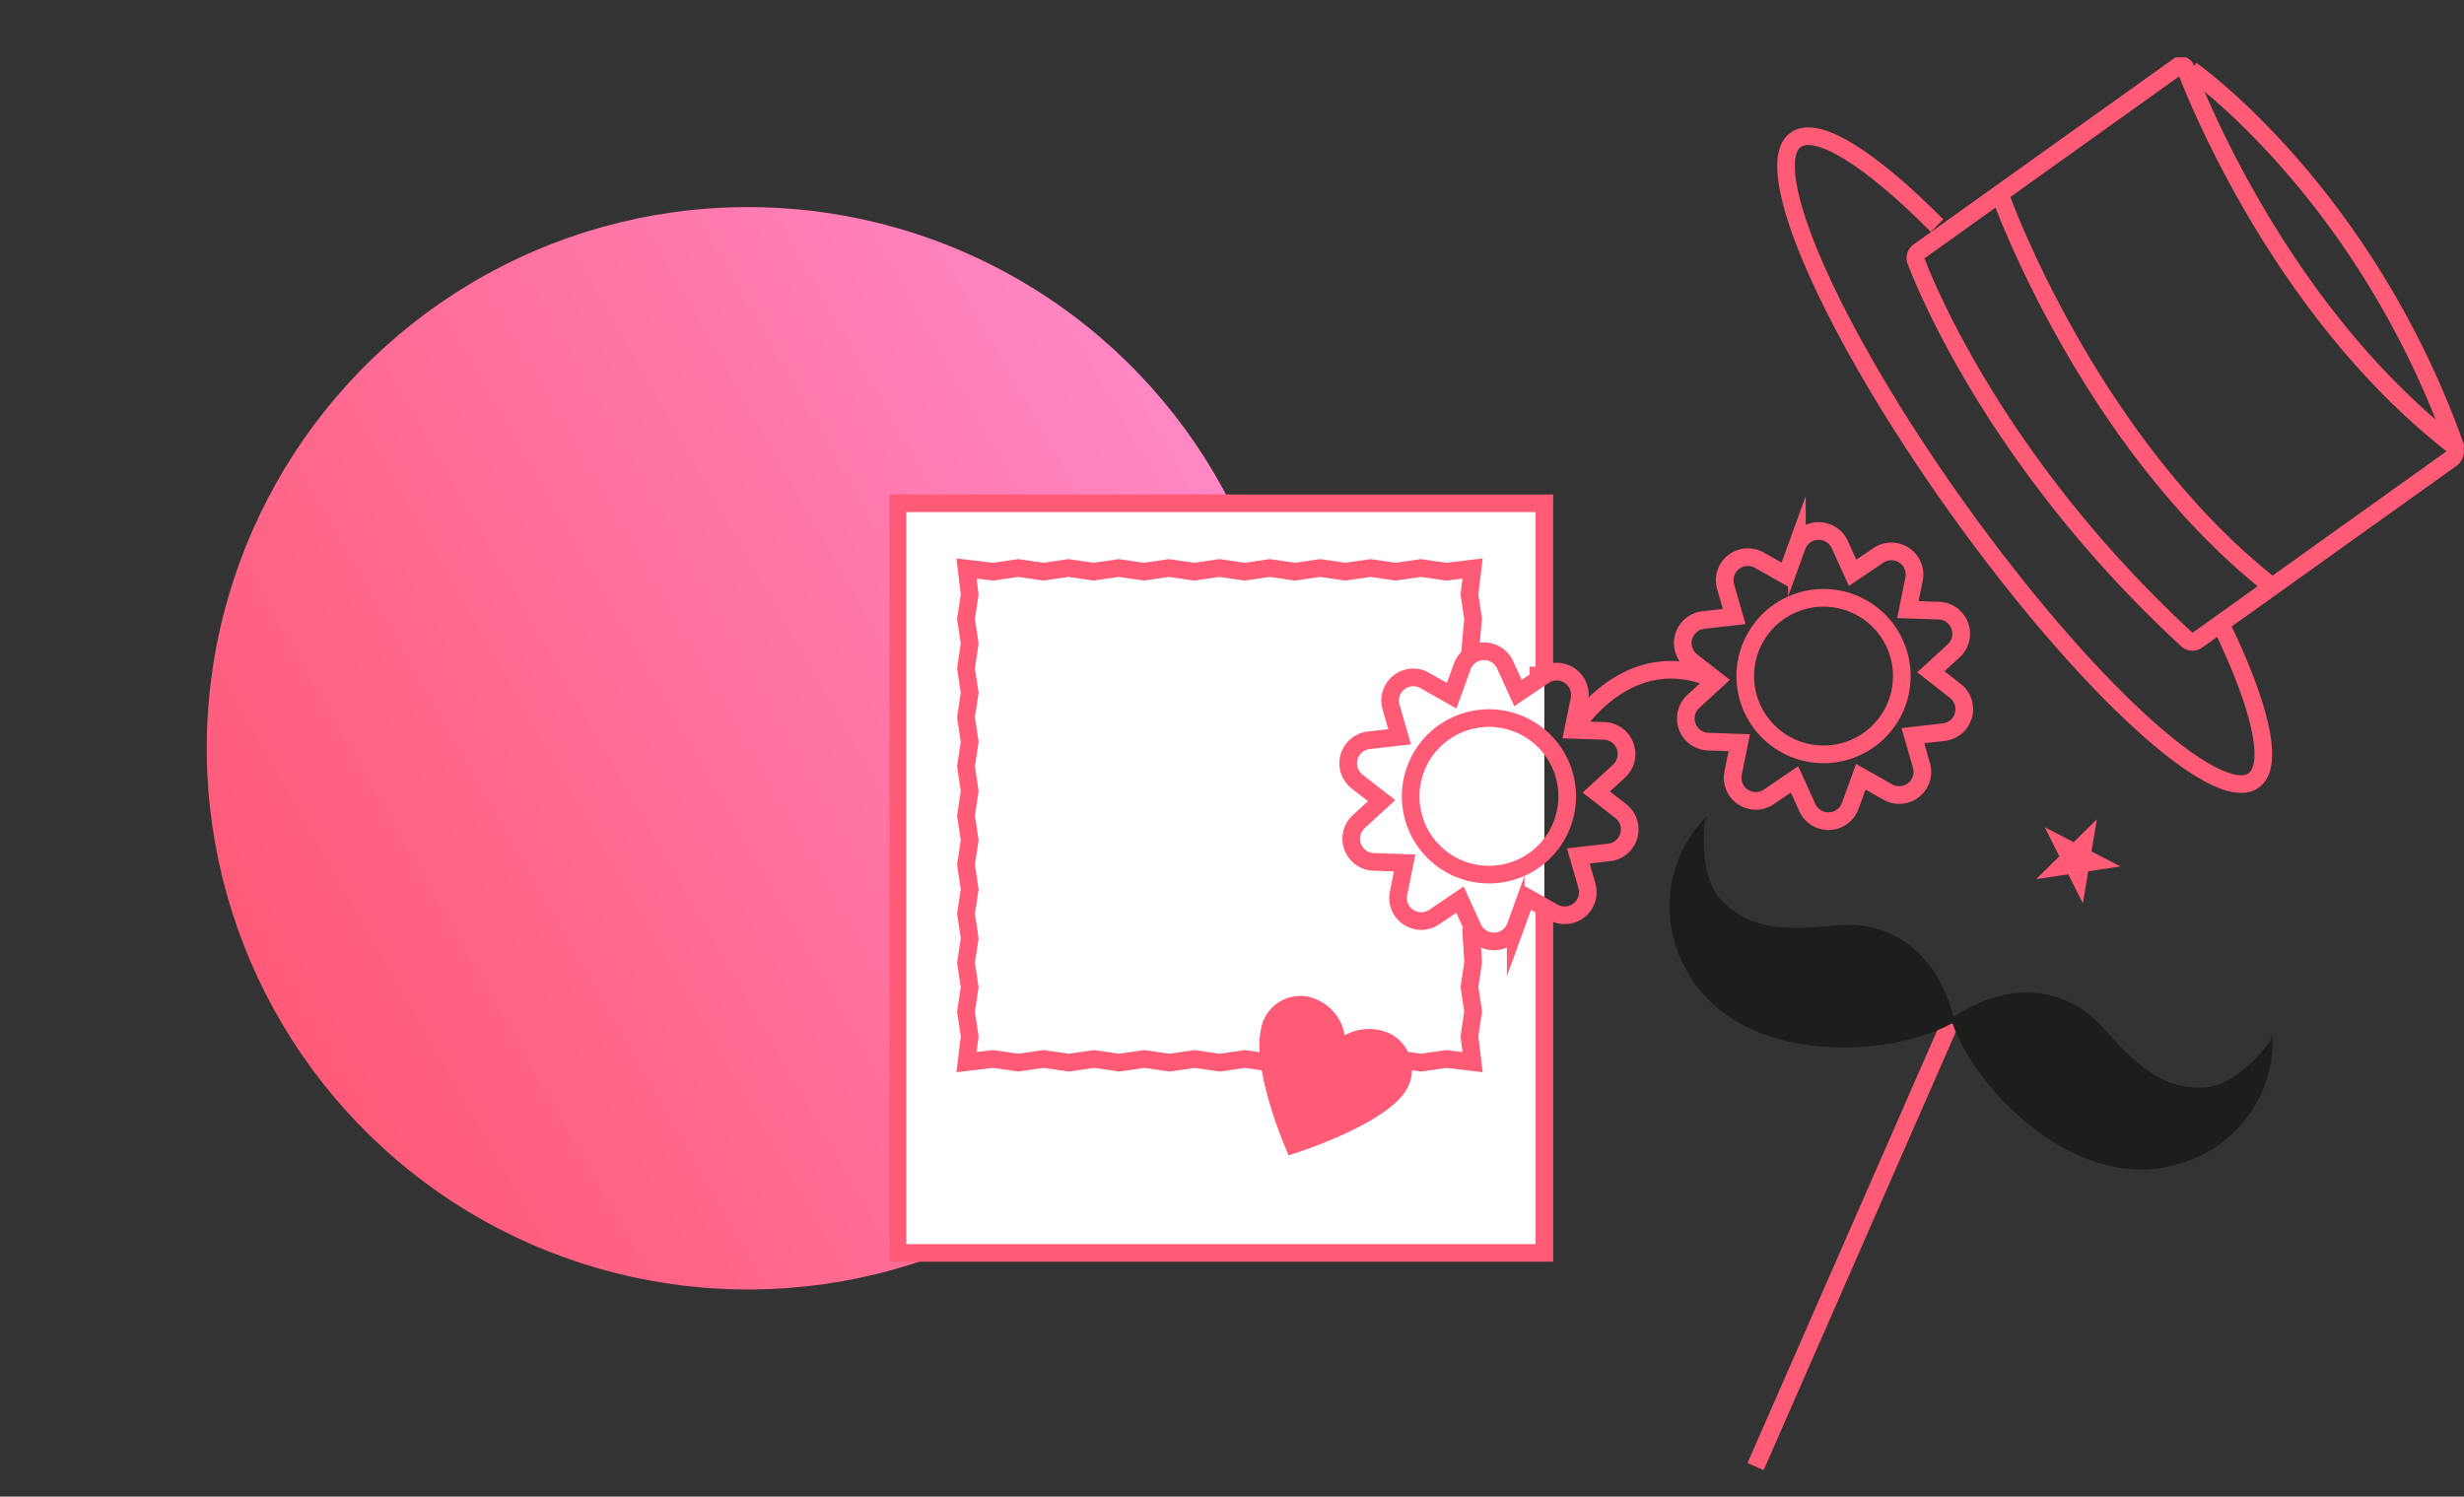 <svg xmlns="http://www.w3.org/2000/svg" xmlns:xlink="http://www.w3.org/1999/xlink" width="209.506" height="127.264" viewBox="0 0 209.506 127.264">
  <rect x="0" y="0" width="209.506" height="127.264" fill="#333333" stroke="none"/>
  <defs>
    <linearGradient id="linear-gradient" x1="-0.407" y1="0.107" x2="0.932" y2="0.786" gradientUnits="objectBoundingBox">
      <stop offset="0" stop-color="#fe9ce9"/>
      <stop offset="1" stop-color="#ff5a76"/>
    </linearGradient>
    <clipPath id="clip-path">
      <rect id="Rectangle_409" data-name="Rectangle 409" width="133.874" height="120.109" fill="none"/>
    </clipPath>
  </defs>
  <g id="Groupe_378" data-name="Groupe 378" transform="translate(-965.368 -2473.074)">
    <circle id="Ellipse_18" data-name="Ellipse 18" cx="46" cy="46" r="46" transform="matrix(-0.545, 0.839, -0.839, -0.545, 1092.632, 2523.18)" fill="url(#linear-gradient)"/>
    <g id="Groupe_352" data-name="Groupe 352" transform="translate(1041 2477.946)">
      <path id="Tracé_723" data-name="Tracé 723" d="M.75,42.027v63.749h55V42.027Z" transform="translate(-0.073 -4.105)" fill="#fff"/>
      <g id="Groupe_349" data-name="Groupe 349">
        <g id="Groupe_348" data-name="Groupe 348" clip-path="url(#clip-path)">
          <path id="Tracé_724" data-name="Tracé 724" d="M55.754,76.475v29.3H.75V42.027h55V56.605" transform="translate(-0.073 -4.105)" fill="none" stroke="#ff5a76" stroke-miterlimit="10" stroke-width="1.5"/>
        </g>
      </g>
      <path id="Tracé_725" data-name="Tracé 725" d="M61.421,58.224v0Z" transform="translate(-5.999 -5.608)" fill="#fff"/>
      <line id="Ligne_31" data-name="Ligne 31" y2="0.797" transform="translate(55.422 51.818)" fill="none" stroke="#ff5a76" stroke-miterlimit="10" stroke-width="2"/>
      <path id="Tracé_726" data-name="Tracé 726" d="M50.147,78.706l.18,2.959-.312,2.09.312,2.091-.312,2.1.265,2.2-2.244-.268-2.139.312-2.139-.312-2.136.312-2.138-.312-2.14.312-2.138-.312-2.14.312-2.139-.312-2.141.312-2.139-.312-2.141.312-2.141-.312-2.142.312-2.139-.312-2.141.312L13.8,89.876l-2.143.312L9.51,89.876l-2.255.268.265-2.194-.313-2.086.313-2.085L7.208,81.7l.313-2.084-.313-2.087.313-2.085-.313-2.087.313-2.086-.313-2.088.313-2.087L7.208,65l.313-2.088L7.208,60.83l.313-2.087-.313-2.09.313-2.09-.313-2.09.313-2.094-.266-2.205,2.245.268,2.139-.312,2.138.312,2.137-.312,2.138.312,2.14-.312,2.138.312,2.14-.312,2.139.312,2.14-.312,2.14.312,2.14-.312,2.142.312,2.142-.312,2.139.312,2.142-.312,2.142.312,2.142-.312,2.147.312,2.255-.268-.265,2.194.312,2.085-.312,3.421" transform="translate(-0.704 -4.701)" fill="none" stroke="#ff5a76" stroke-miterlimit="10" stroke-width="1.5"/>
      <g id="Groupe_351" data-name="Groupe 351">
        <g id="Groupe_350" data-name="Groupe 350" clip-path="url(#clip-path)">
          <path id="Tracé_727" data-name="Tracé 727" d="M119.775,49.606c-15.8-14.579-21.989-29.427-23.065-32.237a.655.655,0,0,1,.234-.766L119.02.828a.4.4,0,0,1,.614.18c1.2,3.147,8.392,20.773,22.617,31.944a.784.784,0,0,1-.021,1.259l-21.619,15.45A.665.665,0,0,1,119.775,49.606Z" transform="translate(-9.441 -0.073)" fill="none" stroke="#ff5a76" stroke-miterlimit="10" stroke-width="1.5"/>
          <path id="Tracé_728" data-name="Tracé 728" d="M122.663,1.2s14.829,10.379,22.552,32.3" transform="translate(-11.98 -0.117)" fill="none" stroke="#ff5a76" stroke-miterlimit="10" stroke-width="1.5"/>
          <path id="Tracé_729" data-name="Tracé 729" d="M121.462,48.965c3.351,6.9,4.564,11.977,2.773,13.256-3.153,2.254-14.424-8.116-25.175-23.159S82.149,9.995,85.3,7.742c1.831-1.308,6.4,1.641,12.019,7.294" transform="translate(-8.25 -0.726)" fill="none" stroke="#ff5a76" stroke-miterlimit="10" stroke-width="1.5"/>
          <path id="Tracé_730" data-name="Tracé 730" d="M104.8,13.363s7.375,20.457,22.639,32.664" transform="translate(-10.235 -1.305)" fill="none" stroke="#ff5a76" stroke-miterlimit="10" stroke-width="1.5"/>
          <path id="Tracé_731" data-name="Tracé 731" d="M62.005,66.616a6.655,6.655,0,1,1-8.551-3.931A6.654,6.654,0,0,1,62.005,66.616Z" transform="translate(-4.796 -6.081)" fill="none" stroke="#ff5a76" stroke-miterlimit="10" stroke-width="1.5"/>
          <path id="Tracé_732" data-name="Tracé 732" d="M66.26,66.157l-1.945,1.786L66.4,69.566a1.97,1.97,0,0,1-.986,3.511l-2.625.3.73,2.531a1.969,1.969,0,0,1-2.861,2.261l-2.295-1.3-.9,2.479a1.97,1.97,0,0,1-3.645.146l-1.094-2.4-2.187,1.481A1.97,1.97,0,0,1,47.5,76.559l.522-2.586-2.638-.089a1.971,1.971,0,0,1-1.266-3.421l1.945-1.786-2.083-1.623a1.97,1.97,0,0,1,.988-3.51l2.625-.3-.731-2.531a1.97,1.97,0,0,1,2.862-2.261l2.295,1.3.9-2.48a1.971,1.971,0,0,1,3.645-.146l1.094,2.4,2.187-1.48a1.97,1.97,0,0,1,3.035,2.022l-.524,2.587,2.638.089A1.971,1.971,0,0,1,66.26,66.157Z" transform="translate(-4.221 -5.466)" fill="none" stroke="#ff5a76" stroke-miterlimit="10" stroke-width="1.5"/>
          <path id="Tracé_733" data-name="Tracé 733" d="M93.534,55.284a6.655,6.655,0,1,1-8.551-3.931A6.654,6.654,0,0,1,93.534,55.284Z" transform="translate(-7.875 -4.975)" fill="none" stroke="#ff5a76" stroke-miterlimit="10" stroke-width="1.5"/>
          <path id="Tracé_734" data-name="Tracé 734" d="M97.789,54.825l-1.945,1.786,2.081,1.623a1.97,1.97,0,0,1-.987,3.511l-2.624.3.73,2.531a1.97,1.97,0,0,1-2.862,2.261l-2.295-1.3-.9,2.479a1.97,1.97,0,0,1-3.645.146l-1.093-2.4L82.063,67.25a1.97,1.97,0,0,1-3.035-2.023l.523-2.586-2.639-.089a1.971,1.971,0,0,1-1.266-3.421l1.945-1.786-2.082-1.623a1.97,1.97,0,0,1,.987-3.511l2.625-.3-.731-2.531a1.97,1.97,0,0,1,2.862-2.261l2.3,1.3.9-2.48a1.97,1.97,0,0,1,3.645-.146l1.094,2.4,2.187-1.48a1.97,1.97,0,0,1,3.035,2.022l-.523,2.587,2.638.089A1.97,1.97,0,0,1,97.789,54.825Z" transform="translate(-7.3 -4.359)" fill="none" stroke="#ff5a76" stroke-miterlimit="10" stroke-width="1.5"/>
          <path id="Tracé_735" data-name="Tracé 735" d="M64.426,62.818s4.651-7.672,12.158-4.2" transform="translate(-6.292 -5.637)" fill="none" stroke="#ff5a76" stroke-miterlimit="10" stroke-width="1.5"/>
          <line id="Ligne_32" data-name="Ligne 32" x1="16.546" y2="37.737" transform="translate(73.639 82.1)" fill="none" stroke="#ff5a76" stroke-miterlimit="10" stroke-width="1.5"/>
          <path id="Tracé_736" data-name="Tracé 736" d="M76.482,72.106s-.546,4.43,1.383,6.492c2.355,2.517,5.361,2.666,9.734,2.206,4.391-.463,8.679,1.938,10.16,8.179-5.123,3.079-18.223,3.913-22.733-4.236a10.838,10.838,0,0,1,1.7-13.272" transform="translate(-7.176 -6.981)" fill="#1d1d1b"/>
          <path id="Tracé_737" data-name="Tracé 737" d="M127.11,92.353s-2.6,3.627-5.418,3.835c-3.438.254-5.749-1.673-8.653-4.976s-7.694-4.458-13.013-.874c1.678,5.736,10.744,15.23,19.583,12.3a10.838,10.838,0,0,0,7.747-10.909" transform="translate(-9.769 -8.607)" fill="#1d1d1b"/>
          <path id="Tracé_738" data-name="Tracé 738" d="M108.046,76.9l1.972-1.943-1.238-2.476,2.456,1.276,1.973-1.943-.454,2.73,2.457,1.276-2.738.412-.454,2.73-1.237-2.476Z" transform="translate(-10.552 -7.014)" fill="#ff5a76"/>
          <path id="Tracé_739" data-name="Tracé 739" d="M47.248,96.6a3.386,3.386,0,0,0-1.622-5.074,4.248,4.248,0,0,0-3.519.278,3.987,3.987,0,0,0-2.1-2.9,3.384,3.384,0,0,0-4.932,2.011c-1.009,3.5,1.843,10.138,2.267,11.1,0,0,7.872-2.388,9.908-5.409" transform="translate(-3.404 -8.643)" fill="#ff5a76"/>
        </g>
      </g>
    </g>
  </g>
</svg>
